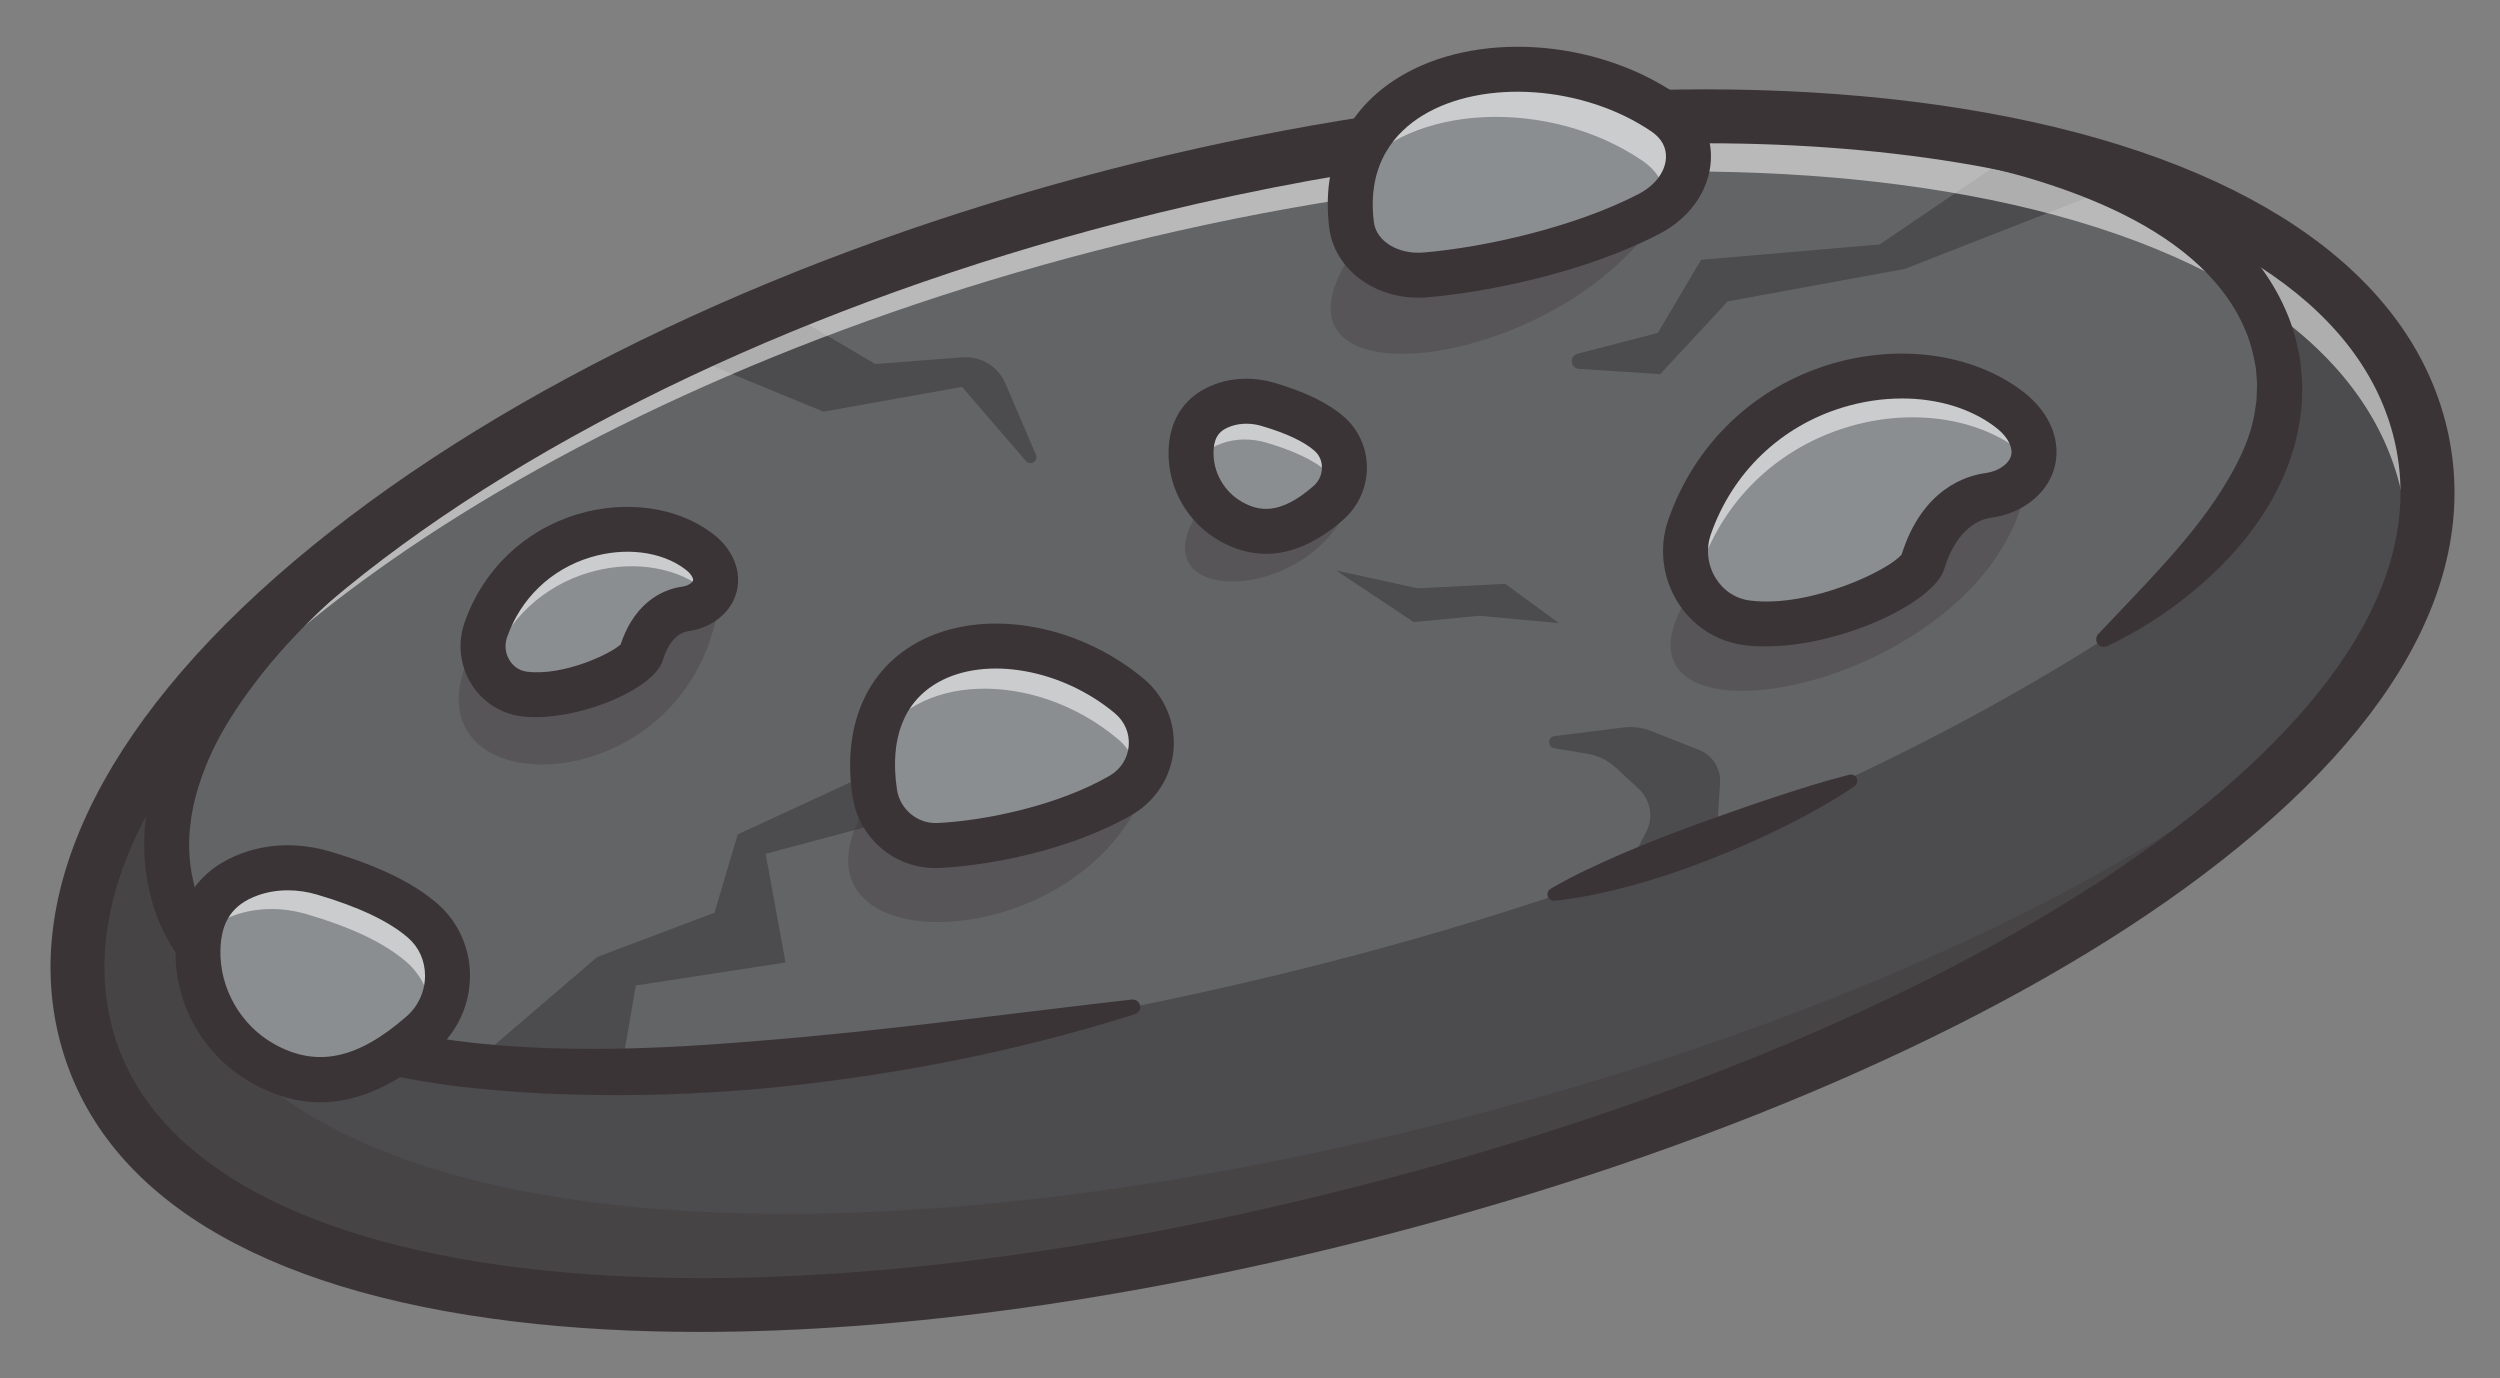 <?xml version="1.0" encoding="UTF-8"?>
<svg id="Layer_1" xmlns="http://www.w3.org/2000/svg" viewBox="0 0 3280 1808">
  <rect x="0" y="0" width="3280" height="1808" fill="#808080" stroke="none"/>
  <defs>
    <style>
      .cls-1 {
        fill: #4c4b4d;
      }

      .cls-2 {
        opacity: .3;
      }

      .cls-3 {
        fill: #fff;
      }

      .cls-4 {
        fill: #636466;
      }

      .cls-5 {
        opacity: .55;
      }

      .cls-6 {
        fill: #3b3436;
      }

      .cls-7 {
        fill: #78797d;
      }

      .cls-8 {
        fill: #8b8e91;
      }
    </style>
  </defs>
  <path class="cls-4" d="M112.67,1355.99c100.49,387.5,848.12,449.85,1693.45,230.64,845.4-219.23,1468.44-637.04,1367.95-1024.53-52.97-204.27-291.07-338.73-628.23-388.11-302.45-44.34-684.59-20.22-1084.41,83.46-365.45,94.77-685.76,240.48-923.56,406.7C225.58,882.36,55.63,1136.03,112.67,1355.99Z"/>
  <g>
    <path class="cls-7" d="M276.19,928.21c54.21-88.31,144.78-178.45,264.05-264.68,0,0-.84.22-2.37.62-67.84,47.41-129.02,96.52-182.61,146.6-31.28,39.07-57.79,78.29-79.08,117.46Z"/>
    <path class="cls-6" d="M281.46,931.45l-10.7-6.19c21.16-38.94,47.97-78.76,79.68-118.37,54.26-50.8,115.93-100.31,183.89-147.8l2.01-.92,34.6-9.19-27.07,19.57c-120.53,87.13-208.81,175.59-262.4,262.9Z"/>
  </g>
  <path class="cls-1" d="M112.67,1355.99c100.49,387.5,848.12,449.85,1693.45,230.64,845.4-219.23,1468.44-637.04,1367.95-1024.53-52.97-204.27-291.07-338.73-628.23-388.11l-4.66,1.86c241.54,41.59,406.12,136.05,442.64,276.88,34.06,131.33-53.56,263.43-225.05,387.05-158.1,99.97-327.36,184.95-506.4,257.11l4.34-69.77c1.17-18.84-9.93-36.29-27.49-43.21l-62.72-24.73c-11.76-4.64-24.49-6.24-37.03-4.67l-89.98,11.27c-9.2,1.15-9.47,14.39-.32,15.91l43.68,7.27c13.85,2.3,26.73,8.61,37.04,18.14l30.05,27.76c15.62,14.43,19.7,37.49,9.98,56.4l-26.23,51.03c-204.47,74.26-420.73,132.96-646.72,178.74-657.14,140.44-1190.29,120.23-1261.17-153.07-40.29-155.37,83.19-337.19,314.44-504.41,0,0-.84.22-2.37.62C225.58,882.36,55.63,1136.03,112.67,1355.99Z"/>
  <g class="cls-2">
    <path class="cls-6" d="M112.67,1355.99c100.49,387.5,848.12,449.85,1693.45,230.64,585.57-151.85,1064.43-398.96,1270.07-665.24-241.55,219.47-661.43,416.82-1158.14,545.62-845.33,219.21-1592.96,156.86-1693.45-230.64-12.66-48.83-14.16-99.33-5.35-150.7,0,0-.02-.08.04-.17,4.5-50.67,23.85-103.3,56.45-156.52.11-.19.28-.48.45-.77,54.21-88.31,144.78-178.45,264.05-264.68,0,0-.84.22-2.37.62-67.84,47.41-129.02,96.52-182.61,146.6-192.82,180.29-287.23,373.11-242.59,545.24Z"/>
  </g>
  <path class="cls-1" d="M2069.67,464.14l105.36-27.32,56.8-95.96,234.37-20.16,187.5-127.29,166.7,33.72-321.37,125.67-232.25,42.59-88.61,95.53-106.63-7c-11.4-.75-12.92-16.9-1.87-19.77Z"/>
  <path class="cls-1" d="M1022.83,403.59l125.41,73.97,114.26-8.74c24.27-1.86,47.03,11.94,56.6,34.32l40.07,93.61c3.51,8.21-7.27,14.94-13.1,8.17l-83.87-97.36-181.83,32.57-189.52-78.17,131.98-58.37Z"/>
  <g class="cls-5">
    <path class="cls-3" d="M117.02,1162.34c64.74-144.7,202.89-292.02,394.64-426.04,237.8-166.22,558.11-311.93,923.56-406.7,399.82-103.68,781.96-127.8,1084.41-83.46,337.16,49.38,575.26,183.84,628.23,388.11,14.89,57.4,13.92,115.4-1.34,173.43,37.93-81.8,48.61-164.37,27.56-245.58-52.97-204.27-291.07-338.73-628.23-388.11-302.45-44.34-684.59-20.22-1084.41,83.46-365.45,94.77-685.76,240.48-923.56,406.7-223.77,156.37-374.47,330.88-420.85,498.19Z"/>
  </g>
  <polygon class="cls-1" points="1215.93 980.04 967.94 1094.71 937.42 1197.48 783.66 1255.5 573.99 1435.12 808.14 1444.43 834.2 1292.94 1030.58 1262.74 1004.52 1120.24 1236.21 1058.26 1215.93 980.04"/>
  <path class="cls-6" d="M917.83,1747.49c-85.56,0-166.54-4.47-241.97-13.53-338.77-40.66-545.37-168.29-597.44-369.09-52.27-201.58,65.49-431.95,331.6-648.68,258.61-210.62,628.86-385.71,1042.55-492.99,413.68-107.27,822.36-134.19,1150.74-75.78,337.9,60.1,552.77,204.21,605.05,405.79,52.07,200.79-66.46,412.74-342.78,612.91-252.8,183.14-625.9,344.65-1050.56,454.78-321.32,83.32-631.17,126.59-897.2,126.59ZM2236.77,187.98c-239.08,0-501.42,35.04-766.43,103.76-404.04,104.78-764.72,275.02-1015.6,479.35-243.39,198.23-352.69,402.8-307.77,576.01,89.15,343.8,783.21,430.12,1650.29,205.25,416.31-107.96,780.97-265.49,1026.79-443.58,174.84-126.66,371.54-322.77,315.78-537.8-44.92-173.21-239.86-298.88-548.91-353.85-109.62-19.5-228.7-29.15-354.14-29.15Z"/>
  <path class="cls-6" d="M2752.99,831.82c58.82-62.7,118.67-120.93,161.25-187.91,20.97-33.17,38.87-68.18,44.3-105.22l2.02-13.83.49-13.88c.89-9.28-.81-18.48-1.33-27.72-2.99-18.29-7.55-36.54-15.37-53.59-15.01-34.33-39.43-64.84-69.24-90.4-29.83-25.64-64.72-46.51-101.55-63.85-36.89-17.34-75.82-31.24-115.57-42.91-39.9-11.36-80.72-20.1-121.85-27.54l-.49-.09c-16.03-2.9-26.68-18.25-23.78-34.28,2.9-16.03,18.24-26.68,34.27-23.78,42.98,7.76,85.81,16.93,128.14,28.98,42.25,12.39,84.04,27.26,124.52,46.29,40.39,19.05,79.64,42.3,114.73,72.4,34.96,29.94,65.66,67.5,84.92,111.61,9.92,21.86,16,45.4,19.75,69.22.81,12.06,2.98,24.09,2.25,36.2-.11,6.05-.11,12.11-.39,18.15l-2.19,17.94c-6.27,47.98-25.69,92.3-50.92,130.58-25.45,38.39-57.16,70.91-91.32,99.08-34.37,28.01-71.39,51.93-111.14,70.5-5.01,2.34-10.97.18-13.31-4.83-1.78-3.81-.9-8.22,1.8-11.12Z"/>
  <path class="cls-6" d="M2034.41,1166.06c30.91-18.12,62.87-32.53,94.93-46.53,32.13-13.78,64.64-26.3,97.37-38.24,16.35-6,32.75-11.89,49.24-17.55,16.4-5.89,32.91-11.51,49.52-16.96,33.19-10.93,66.5-21.66,100.91-30.39,4.48-1.14,9.04,1.56,10.18,6.04.89,3.49-.58,7.05-3.38,8.98-29.47,20.16-60.57,37.17-92.19,52.98-15.81,7.92-31.8,15.44-48.01,22.42-16.11,7.24-32.41,14-48.84,20.42-32.83,12.92-66.22,24.37-100.26,33.78-34.11,9.18-68.6,17.16-104.37,20.71-4.64.46-8.77-2.92-9.23-7.56-.33-3.38,1.39-6.5,4.14-8.12Z"/>
  <path class="cls-6" d="M557.55,687.48c-65.62,47.83-127.94,100.19-182.03,159.19-26.87,29.61-51.22,61.07-72.24,94.14-21.08,33.04-37.17,68.53-46.77,104.81-9.48,36.29-11.31,73.62-3.24,108.89,7.35,35.57,25.7,67.47,51,93.85,25.3,26.51,57.55,47.49,92.65,63.76,35.16,16.3,73.1,28.13,111.88,37.2,77.72,18.15,159.01,25.28,240.29,26.59,81.39,1.42,163.12-3.39,244.7-10.21,163.4-12.76,326.28-35.52,491.16-54.29,5.42-.63,10.32,3.26,10.95,8.68.55,4.78-2.42,9.15-6.84,10.55-158.91,50.21-323.34,81.89-489.92,97.66-83.36,7.25-167.27,10.24-251.43,7.59-42.07-.89-84.21-3.96-126.34-8.31-42.13-4.18-84.24-11.17-126.03-20.81-41.75-9.78-83.3-22.62-123.3-41.15-39.85-18.51-78.47-43.08-110.44-76.51-31.96-33.12-56.38-75.79-65.86-121.51-10.48-45.55-7.8-93.18,3.65-136.79,11.55-43.72,30.42-84.43,53.78-121.18,23.35-36.81,49.91-70.95,78.67-102.66,57.87-63.1,123.05-117.68,191.13-167.32,13.17-9.6,31.62-6.71,41.22,6.46,9.6,13.17,6.71,31.62-6.46,41.22h0s-.19.15-.19.15Z"/>
  <g class="cls-2">
    <path class="cls-6" d="M2659.49,632.24c-46.29,281.55-604.06,378.48-436.35,136.98l436.35-136.98Z"/>
  </g>
  <g class="cls-2">
    <path class="cls-6" d="M2213.52,190.04c-46.29,281.55-604.06,378.48-436.35,136.98l436.35-136.98Z"/>
  </g>
  <g class="cls-2">
    <path class="cls-6" d="M1516.11,985.68c-46.29,281.55-536.23,295.8-368.52,54.3l368.52-54.3Z"/>
  </g>
  <g class="cls-2">
    <path class="cls-6" d="M942.34,796.86c-46.29,281.55-469.1,261.64-301.39,20.14l301.39-20.14Z"/>
  </g>
  <g class="cls-2">
    <path class="cls-6" d="M1778.51,630.53c-26.89,163.6-300.4,175.84-202.95,35.51l202.95-35.51Z"/>
  </g>
  <g>
    <path class="cls-8" d="M687.99,910.57c-39.84-4.91-63.85-46.55-50.53-84.42,46.04-130.95,200.41-161.97,278.65-103.31,27.06,19.85,30.66,49.3,7.28,66.49-7.17,5.27-15.73,8.43-24.55,9.61-12.39,1.65-42.74,10.65-57.38,58.64-5.78,18.93-89.87,60.83-153.47,52.99Z"/>
    <path class="cls-6" d="M704.09,917.7c-5.73,0-11.37-.32-16.86-1h0c-20.24-2.49-38.1-14-49-31.57-11.38-18.36-13.79-40.6-6.61-61.04,21.71-61.74,70-108.03,132.48-126.98,56.21-17.07,115.87-9.09,155.71,20.79,16.01,11.74,25.24,27.43,25.25,43,.01,13-6.39,24.86-18.01,33.42-7.71,5.67-17.19,9.4-27.4,10.75-11.19,1.5-38.7,9.78-52.29,54.32-6.18,20.28-80.43,58.31-143.27,58.31ZM688.74,904.44c64.02,7.88,142.53-34.67,146.79-48.66,15.69-51.4,48.92-61.16,62.48-62.97,8.16-1.08,15.66-4.01,21.71-8.46,8.5-6.25,12.98-14.36,12.98-23.44,0-11.6-7.39-23.65-20.25-33.08-36.8-27.59-92.24-34.82-144.75-18.89-58.68,17.81-104.02,61.28-124.41,119.26-5.93,16.88-3.95,35.26,5.46,50.42,8.91,14.37,23.49,23.78,40,25.82h0Z"/>
  </g>
  <g class="cls-5">
    <path class="cls-3" d="M641.73,878.83c.37-1.4.82-2.83,1.29-4.17,46.01-130.94,200.42-162,278.62-103.29,4.04,2.96,7.53,6.05,10.44,9.38,13.08-17.28,6.99-41.1-16-57.93-78.18-58.63-232.61-27.65-278.62,103.29-6.38,18.24-4.14,37.26,4.28,52.72Z"/>
  </g>
  <g>
    <path class="cls-8" d="M2292.69,817.23c-59.7-7.36-95.67-69.76-75.72-126.5,68.99-196.22,300.31-242.71,417.54-154.8,40.55,29.74,45.94,73.87,10.91,99.64-10.74,7.9-23.57,12.63-36.79,14.39-18.57,2.47-64.05,15.96-85.99,87.87-8.65,28.37-134.66,91.15-229.96,79.4Z"/>
    <path class="cls-6" d="M2317.16,824.85c-8.58,0-17.02-.47-25.22-1.48-29.41-3.62-55.35-20.34-71.18-45.87-16.56-26.72-20.07-59.09-9.62-88.82,32.2-91.58,103.82-160.23,196.5-188.35,83.31-25.28,171.64-13.53,230.58,30.66,23.23,17.03,36.59,39.64,36.6,61.98.01,18.46-9.13,35.36-25.73,47.58-11.13,8.2-24.84,13.57-39.64,15.54-17.37,2.31-60,15.08-80.89,83.55-9.05,29.69-118.52,85.21-211.4,85.21ZM2495.29,499.53c-27.64,0-56.13,4.15-84.06,12.62-88.87,26.97-157.55,92.81-188.43,180.63-9.2,26.18-6.12,54.69,8.46,78.2,13.85,22.33,36.51,36.95,62.18,40.11h0c92.77,11.46,215.74-50.32,223.29-75.07,22.97-75.32,71.35-89.56,91.08-92.19,12.74-1.7,24.48-6.28,33.94-13.25,13.55-9.97,20.71-22.97,20.7-37.61-.01-18.37-11.53-37.34-31.6-52.06-36.28-27.2-84.45-41.39-135.56-41.39Z"/>
  </g>
  <g class="cls-5">
    <path class="cls-3" d="M2225.55,773.36c.42-9.42,2.17-19.02,5.45-28.45,69.03-196.21,300.3-242.71,417.61-154.77,7.06,5.19,13.1,10.82,17.98,16.74,7.03-23.3-4.2-50.53-32.03-70.92-117.31-87.94-348.58-41.44-417.61,154.77-10.1,28.76-5.89,58.87,8.6,82.64Z"/>
  </g>
  <path class="cls-6" d="M2316.3,848.1c-9.34,0-18.44-.51-27.22-1.59-36.45-4.49-68.57-25.16-88.14-56.73-20.3-32.75-24.61-72.41-11.8-108.84,34.69-98.66,111.86-172.63,211.73-202.94,90.27-27.39,186.58-14.23,251.34,34.32,29.08,21.32,45.91,50.78,45.93,80.63.02,26.08-12.49,49.65-35.24,66.38-14.27,10.51-31.69,17.38-50.37,19.88-12.9,1.72-44.73,11.71-61.67,67.23-13.71,44.94-136.33,101.66-234.56,101.66ZM2495.44,522.8c-25.38,0-51.64,3.83-77.44,11.67-81.68,24.79-144.81,85.31-173.2,166.04-6.85,19.48-4.56,40.69,6.28,58.17,10.26,16.54,26.32,26.93,45.22,29.26h0c79.34,9.83,183.46-40.62,198.73-60.66,27.19-86.57,85.69-103.37,109.71-106.57,8.87-1.18,16.88-4.26,23.2-8.91,7.44-5.47,11.21-11.81,11.2-18.81,0-10.7-8.26-23.14-22.07-33.28-32.4-24.29-75.58-36.92-121.62-36.92ZM2495.6,726.5h0Z"/>
  <path class="cls-6" d="M702.67,940.91c-6.33,0-12.45-.34-18.29-1.06h0c-27.29-3.36-51.34-18.83-65.97-42.43-15.12-24.39-18.33-53.94-8.79-81.06,24.2-68.83,78.04-120.43,147.71-141.57,63.18-19.16,130.8-9.8,176.47,24.45,21.87,16.03,34.56,38.56,34.58,61.64.02,20.61-9.75,39.16-27.52,52.22-10.85,8-24.05,13.21-38.15,15.08-6.71.9-23.4,6.4-33.05,38.01-11.13,36.52-100.24,74.73-167,74.73ZM691.6,881.29c47.7,5.88,109.9-23.52,122.78-35.91,20.15-61.21,62.88-73.32,80.56-75.68,4.3-.57,8.08-1.99,10.97-4.12,2.32-1.7,3.49-3.27,3.48-4.65,0-2.4-2.26-8.09-10.71-14.29-31.18-23.38-78.67-29.2-124.2-15.38-51.49,15.62-91.29,53.78-109.18,104.68-3.58,10.19-2.39,21.26,3.27,30.4,3.04,4.9,10.07,13.36,23.04,14.96h0ZM813.24,848.95s0,.02,0,.02t0-.02ZM815.57,844.1h0Z"/>
  <g>
    <path class="cls-8" d="M1147.59,1039.98c-30.6-207.79,194.87-242.95,333.96-126.91,42.99,35.86,37.31,102.34-11.16,130.35-68.23,39.43-166.42,62.4-239.43,65.85-41.33,1.95-77.35-28.36-83.38-69.29Z"/>
    <path class="cls-6" d="M1227.1,1115.54c-42.83,0-79.26-31.43-85.63-74.66h0c-11.98-81.32,13.68-144.19,72.24-177.01,75.75-42.44,190.04-23.76,271.8,44.45,22.07,18.42,33.34,45.19,30.91,73.43-2.42,28.22-18.07,52.65-42.93,67.02-71.89,41.55-173.47,63.42-242.23,66.67-1.39.07-2.78.1-4.15.1ZM1153.7,1039.09c5.64,38.3,38.65,65.78,76.97,64.01,67.27-3.18,166.53-24.52,236.63-65.03,21.31-12.31,34.72-33.22,36.8-57.37,2.08-24.17-7.59-47.09-26.52-62.89-77.97-65.04-186.41-83.19-257.83-43.15-53.77,30.14-77.24,88.54-66.06,164.43h0Z"/>
  </g>
  <g class="cls-5">
    <path class="cls-3" d="M1145.7,983.39c51.22-103.3,212.03-104.65,320.42-14.24,17.08,14.2,26.45,33.33,28.5,52.89,24.49-32.49,21.14-80.38-13.07-109-125.38-104.55-320.84-86.29-335.85,70.35Z"/>
  </g>
  <path class="cls-6" d="M1227.07,1138.87c-54.38,0-100.6-39.82-108.67-94.58h0c-13.29-90.24,17.3-163.41,83.91-200.75,83.85-47.01,209.24-27.28,298.14,46.88,27.6,23.03,42.25,57.91,39.21,93.34-3.04,35.39-23.41,67.25-54.5,85.21-80.44,46.48-186.46,66.64-252.8,69.78-1.77.08-3.54.13-5.29.13ZM1176.78,1035.69c3.81,25.95,26.87,45.21,52.79,44.12,64.46-3.05,159.36-23.38,226.07-61.93,14.62-8.45,23.82-22.73,25.23-39.17,1.42-16.47-5.23-32.14-18.22-42.98-69.68-58.13-169.21-75.61-231.48-40.72-45.39,25.44-64.19,74.09-54.38,140.69h0Z"/>
  <g>
    <path class="cls-8" d="M1773.21,294.91c-25.76-209.05,248.5-256.85,410.25-146.7,49.99,34.04,39.56,101.76-20.5,132.78-84.54,43.66-204.39,72.25-292.77,79.68-50.03,4.21-91.9-24.58-96.98-65.76Z"/>
    <path class="cls-6" d="M1860.34,367.27c-48.81,0-88.06-29.48-93.26-71.61h0c-9.27-75.17,19.44-137.2,80.82-174.64,92.21-56.24,237.97-46.76,339.04,22.09,23.46,15.97,36,40.25,34.4,66.61-1.88,31.08-22.65,59.77-55.54,76.76-88.73,45.82-212.14,73.37-295.09,80.35-3.5.3-6.96.44-10.38.44ZM1779.35,294.15c4.73,38.35,43.61,64.28,90.33,60.37,81.73-6.88,203.23-33.98,290.45-79.02,28.99-14.96,47.26-39.83,48.88-66.52,1.35-22.22-8.96-41.99-29.01-55.65-97.32-66.27-237.32-75.62-325.65-21.75-40.32,24.6-86.06,72.77-75,162.58h0Z"/>
  </g>
  <g class="cls-5">
    <path class="cls-3" d="M1775.22,230.56c73.99-96.13,258.38-102.29,379.52-19.76,20.53,13.95,30.84,33.58,31.81,53.99,38.23-34.34,39.45-87.58-3.11-116.57-143.55-97.79-375.88-71.12-408.21,82.34Z"/>
  </g>
  <path class="cls-6" d="M1860.81,390.57c-60.06,0-110.31-38.71-116.88-92.05h0c-10.45-84.81,22.16-154.91,91.82-197.41,99.52-60.72,256.15-50.95,364.31,22.72,30.42,20.72,46.66,52.54,44.55,87.3-2.39,39.36-27.86,75.27-68.13,96.07-97.84,50.53-224.82,76.22-303.83,82.87-3.99.33-7.94.49-11.85.49ZM1802.49,291.3c3.11,25.23,31.86,42.78,65.22,39.98,79.43-6.68,197.33-32.93,281.7-76.5,21.61-11.16,35.18-28.81,36.3-47.21.85-13.89-5.68-25.98-18.86-34.96-88.76-60.45-220.7-69.73-300.37-21.12-34.47,21.02-73.54,62.35-63.99,139.82h0Z"/>
  <g>
    <path class="cls-8" d="M423.96,1145.31c55.11,16.19,100.48,36.38,130.76,62.75,44.47,38.74,42.57,108.7-1.81,147.54-64.78,56.68-132.79,81.8-207.68,39.85-53.44-29.94-86.7-87.75-85.54-148.99.87-45.64,19.77-81.93,68.56-99.49,30.71-11.05,64.4-10.85,95.71-1.65Z"/>
    <path class="cls-6" d="M419.85,1422.41c-26.18,0-51.98-7.2-77.63-21.57-55.08-30.86-89.9-91.5-88.7-154.5,1-52.81,25.44-88.2,72.65-105.19,30.6-10.99,65.94-11.63,99.54-1.76h0c60.5,17.78,104.04,38.72,133.08,64.02,21.92,19.1,34.51,47.01,34.55,76.57.03,30.77-13.22,60.03-36.35,80.28-47.43,41.5-92.81,62.16-137.14,62.16ZM377.7,1144.76c-16.44,0-32.52,2.68-47.35,8.02-42.48,15.28-63.57,45.96-64.48,93.79-1.12,58.51,31.22,114.83,82.38,143.49,64.85,36.34,128.58,23.9,200.59-39.11,20.45-17.89,32.16-43.75,32.13-70.96-.03-26.38-10.79-50.27-30.31-67.26-27.67-24.1-69.69-44.21-128.44-61.48h0c-14.71-4.32-29.76-6.48-44.52-6.48Z"/>
  </g>
  <g class="cls-5">
    <path class="cls-3" d="M260.67,1232.17c10.78-13.25,25.93-23.8,46.25-31.11,30.7-11.07,64.34-10.8,95.72-1.62,55.08,16.18,100.42,36.36,130.7,62.73,24.04,20.88,34.52,50.92,32.15,80.21,31.7-39.99,29.04-99.67-10.75-134.36-30.28-26.37-75.7-46.53-130.78-62.71-31.3-9.2-65-9.36-95.72,1.62-43.55,15.7-63.28,46.39-67.58,85.24Z"/>
  </g>
  <g>
    <path class="cls-8" d="M1663.6,530.56c33.86,9.95,61.75,22.35,80.35,38.56,27.33,23.8,26.16,66.8-1.11,90.66-39.81,34.83-81.6,50.27-127.62,24.49-32.84-18.4-53.28-53.92-52.57-91.56.53-28.05,12.15-50.35,42.13-61.14,18.87-6.79,39.57-6.67,58.81-1.01Z"/>
    <path class="cls-6" d="M1661.12,703.27c-16.48,0-32.74-4.55-48.92-13.61-34.6-19.38-56.47-57.48-55.72-97.06.65-33.55,16.19-56.03,46.22-66.84,19.28-6.94,41.55-7.32,62.65-1.13h0c37.52,11.03,64.56,24.06,82.67,39.84,13.99,12.19,22.03,29.99,22.05,48.85.02,19.59-8.41,38.23-23.15,51.12-29.62,25.92-58.02,38.84-85.79,38.84ZM1635.18,532.6c-9.83,0-19.44,1.6-28.3,4.79-25.06,9.01-37.51,27.14-38.05,55.43-.66,35.08,18.73,68.86,49.4,86.05,38.85,21.76,77.15,14.21,120.54-23.75,12.05-10.54,18.95-25.78,18.93-41.8-.02-15.51-6.34-29.55-17.81-39.54-16.73-14.58-42.26-26.78-78.03-37.3-8.82-2.58-17.84-3.88-26.68-3.88Z"/>
  </g>
  <g class="cls-5">
    <path class="cls-3" d="M1565.22,616.73c5.83-15.64,17.63-27.77,37.49-34.96,18.91-6.78,39.6-6.68,58.88-.98,33.78,9.95,61.66,22.32,80.32,38.55,6.98,6.11,12.16,13.51,15.47,21.55,11.78-23.56,7.64-53.36-13.46-71.74-18.59-16.25-46.47-28.63-80.35-38.63-19.19-5.64-39.96-5.73-58.79,1.03-29.96,10.79-41.65,33.1-42.13,61.16-.16,8.21.7,16.24,2.55,24.01Z"/>
  </g>
  <path class="cls-6" d="M420.3,1446.18c-30.03,0-59.78-8.34-89.49-24.99-63.44-35.55-102-102.71-100.62-175.3,1.18-62.57,31.64-106.38,88.07-126.69,35.74-12.86,75.17-13.61,114.01-2.2h0c63.8,18.75,110.19,41.26,141.82,68.81,27,23.52,42.52,57.83,42.56,94.13.04,37.51-16.11,73.18-44.32,97.85-52.17,45.65-102.48,68.38-152.04,68.38ZM377.68,1168.08c-13.75,0-27.14,2.22-39.44,6.65-33.2,11.95-48.34,34.24-49.05,72.29-.95,50.03,26.71,98.19,70.46,122.7,55.8,31.27,109.41,20.05,173.83-36.31,15.38-13.46,24.19-32.92,24.17-53.39-.02-19.54-7.94-37.19-22.3-49.7-24.74-21.55-65.01-40.62-119.7-56.69h0c-12.58-3.7-25.42-5.55-37.96-5.55Z"/>
  <path class="cls-6" d="M1661.09,726.67c-20.32,0-40.45-5.55-60.29-16.67-42.65-23.89-68.57-69.05-67.64-117.85.82-42.96,22.72-74.33,61.65-88.34,24.23-8.72,50.9-9.26,77.11-1.57,0,0,0,0,0,0,40.82,11.99,70.72,26.59,91.41,44.62,19.07,16.61,30.02,40.82,30.05,66.4.03,26.33-11.31,51.38-31.12,68.7-34.02,29.78-67.87,44.69-101.19,44.69ZM1635.17,555.92c-7.14,0-14.06,1.14-20.39,3.42-13.29,4.78-22.22,12.38-22.63,33.94-.5,26.59,14.21,52.21,37.49,65.25,21.05,11.79,48.65,18.53,93.77-20.95,6.98-6.11,10.98-14.94,10.97-24.23,0-5.02-1.29-14.56-9.8-21.98-13.96-12.16-37.26-23.09-69.29-32.5h0c-6.7-1.97-13.5-2.95-20.12-2.95Z"/>
  <polygon class="cls-1" points="2045.24 817.52 1974.75 765.94 1859.93 771.89 1753.16 748.53 1854.7 816.13 1940.73 807.88 2045.24 817.52"/>
</svg>